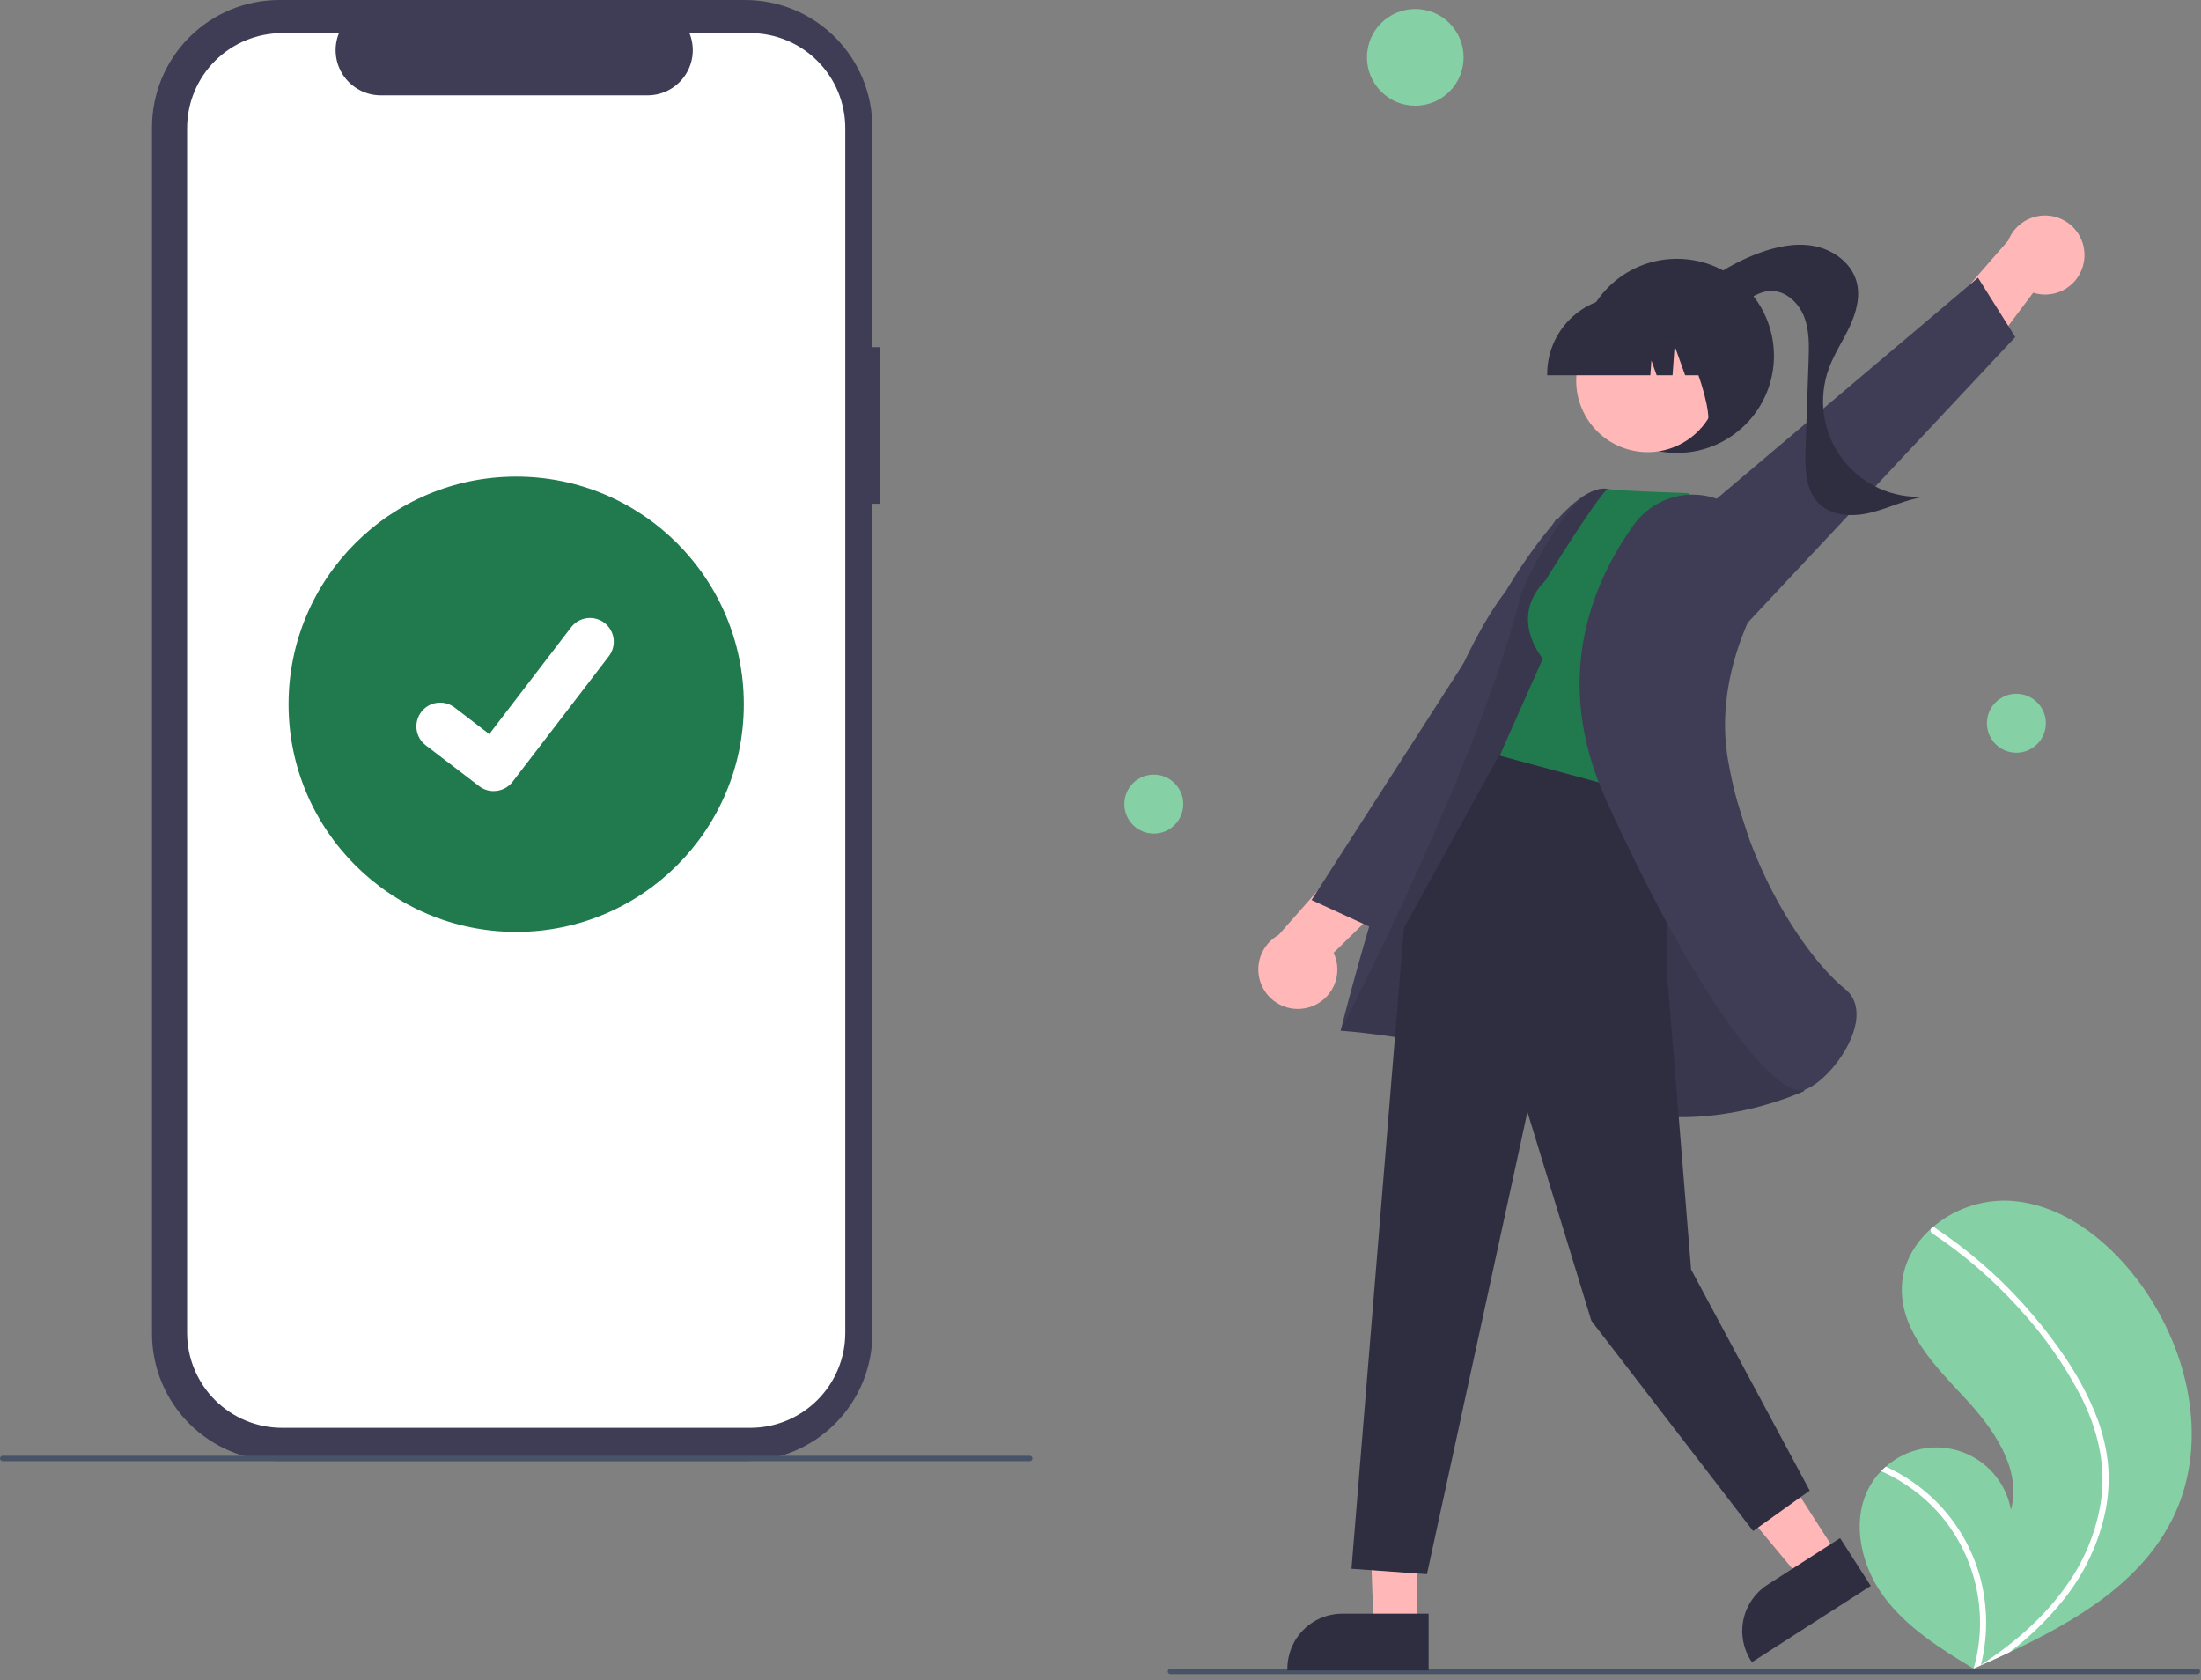 <svg xmlns="http://www.w3.org/2000/svg" width="207" height="158" viewBox="0 0 207 158" fill="none"><rect x="0" y="0" width="207" height="158" fill="#808080" stroke="none"/><g clip-path="url(#clip0_8_2008)"><path d="M82.799 32.647H82.044V11.968C82.044 10.397 81.734 8.84 81.133 7.388C80.531 5.936 79.65 4.617 78.538 3.505C77.427 2.394 76.108 1.513 74.656 0.911C73.204 0.31 71.647 1.33168e-06 70.076 0H26.264C23.09 -6.05115e-06 20.046 1.261 17.801 3.505C15.557 5.75 14.296 8.794 14.296 11.968V125.415C14.296 126.986 14.605 128.543 15.207 129.995C15.808 131.447 16.69 132.766 17.801 133.878C18.913 134.989 20.232 135.871 21.684 136.472C23.136 137.074 24.693 137.383 26.264 137.383H70.075C73.25 137.383 76.294 136.122 78.538 133.878C80.783 131.633 82.044 128.589 82.044 125.415V47.367H82.799V32.647Z" fill="#3F3D56"></path><path d="M70.558 3.114H64.84C65.103 3.759 65.203 4.458 65.132 5.151C65.061 5.844 64.82 6.508 64.432 7.086C64.044 7.664 63.519 8.138 62.904 8.465C62.29 8.793 61.604 8.964 60.908 8.964H35.809C35.113 8.964 34.427 8.793 33.813 8.465C33.198 8.138 32.673 7.664 32.285 7.086C31.897 6.508 31.656 5.844 31.585 5.151C31.514 4.458 31.615 3.759 31.878 3.114H26.536C25.363 3.114 24.2 3.345 23.116 3.794C22.031 4.243 21.046 4.902 20.216 5.732C19.386 6.562 18.728 7.547 18.279 8.631C17.829 9.716 17.598 10.878 17.598 12.052V125.331C17.598 126.505 17.829 127.667 18.279 128.752C18.728 129.836 19.386 130.822 20.216 131.652C21.046 132.481 22.031 133.14 23.116 133.589C24.2 134.038 25.363 134.269 26.536 134.269H70.558C71.732 134.269 72.894 134.038 73.979 133.589C75.063 133.14 76.048 132.481 76.878 131.652C77.708 130.822 78.367 129.836 78.816 128.752C79.265 127.667 79.496 126.505 79.496 125.331V12.052C79.496 10.878 79.265 9.716 78.816 8.631C78.367 7.547 77.708 6.562 76.878 5.732C76.048 4.902 75.063 4.243 73.979 3.794C72.894 3.345 71.732 3.114 70.558 3.114Z" fill="white"></path><path d="M96.841 137.403H0.254C0.186 137.403 0.122 137.376 0.074 137.329C0.027 137.281 0 137.216 0 137.149C0 137.082 0.027 137.018 0.074 136.97C0.122 136.922 0.186 136.896 0.254 136.896H96.841C96.908 136.896 96.973 136.922 97.02 136.97C97.068 137.018 97.094 137.082 97.094 137.149C97.094 137.216 97.068 137.281 97.02 137.329C96.973 137.376 96.908 137.403 96.841 137.403Z" fill="#475467"></path><path d="M48.547 87.634C60.37 87.634 69.955 78.049 69.955 66.226C69.955 54.402 60.37 44.818 48.547 44.818C36.724 44.818 27.139 54.402 27.139 66.226C27.139 78.049 36.724 87.634 48.547 87.634Z" fill="#217A4E"></path><path d="M46.426 74.392C45.944 74.393 45.475 74.237 45.09 73.948L45.066 73.93L40.035 70.082C39.802 69.903 39.606 69.68 39.459 69.426C39.313 69.172 39.217 68.891 39.179 68.6C39.14 68.309 39.16 68.013 39.235 67.729C39.311 67.446 39.442 67.18 39.621 66.947C39.8 66.714 40.022 66.518 40.277 66.371C40.531 66.224 40.812 66.129 41.102 66.091C41.394 66.052 41.689 66.071 41.973 66.147C42.257 66.223 42.523 66.354 42.756 66.533L46.014 69.032L53.715 58.985C53.894 58.752 54.116 58.557 54.37 58.41C54.625 58.263 54.905 58.168 55.196 58.13C55.487 58.091 55.783 58.11 56.066 58.186C56.35 58.262 56.616 58.393 56.849 58.572L56.849 58.572L56.801 58.638L56.85 58.572C57.32 58.933 57.628 59.466 57.705 60.053C57.783 60.641 57.624 61.235 57.264 61.706L48.206 73.517C47.997 73.79 47.727 74.01 47.419 74.161C47.11 74.312 46.771 74.39 46.428 74.389L46.426 74.392Z" fill="white"></path><path d="M175.998 139.507C176.259 139.086 176.565 138.695 176.912 138.342C177.056 138.193 177.207 138.054 177.362 137.918C178.309 137.075 179.463 136.5 180.705 136.251C181.948 136.002 183.234 136.089 184.432 136.502C185.63 136.916 186.696 137.64 187.521 138.602C188.346 139.564 188.9 140.729 189.126 141.976C190.171 138.109 187.449 134.3 184.713 131.375C181.975 128.45 178.846 125.242 178.862 121.235C178.869 119.005 179.96 117.016 181.607 115.541C181.658 115.496 181.709 115.452 181.76 115.409C183.751 113.702 186.312 112.81 188.932 112.909C193.799 113.17 198.049 116.441 201 120.321C205.75 126.565 207.832 135.328 204.506 142.435C201.581 148.686 195.342 152.398 188.975 155.382C188.086 155.799 187.199 156.203 186.313 156.595C186.307 156.596 186.301 156.6 186.295 156.602C186.252 156.621 186.21 156.639 186.17 156.659C185.987 156.739 185.804 156.82 185.623 156.899L185.707 156.954L185.969 157.124C185.878 157.069 185.788 157.016 185.697 156.961C185.67 156.944 185.642 156.928 185.615 156.912C182.488 155.035 179.317 153.05 177.156 150.121C174.916 147.079 174.015 142.722 175.998 139.507Z" fill="#85D0A4"></path><path d="M196.863 132.443C197.555 134.018 198.015 135.686 198.226 137.394C198.392 138.917 198.329 140.456 198.04 141.96C197.419 145.052 196.065 147.949 194.091 150.408C192.602 152.275 190.883 153.946 188.975 155.382C188.086 155.799 187.199 156.203 186.313 156.595C186.307 156.596 186.301 156.6 186.295 156.602C186.252 156.621 186.21 156.639 186.17 156.659C185.987 156.739 185.804 156.82 185.623 156.899L185.707 156.954L185.969 157.124C185.878 157.069 185.788 157.016 185.697 156.961C185.67 156.944 185.642 156.928 185.615 156.912C186.303 154.504 186.404 151.967 185.91 149.513C185.416 147.058 184.34 144.758 182.774 142.805C181.199 140.876 179.191 139.347 176.913 138.342C177.056 138.193 177.207 138.054 177.362 137.918C178.24 138.32 179.08 138.8 179.873 139.351C182.709 141.311 184.839 144.133 185.947 147.398C186.936 150.359 187.059 153.542 186.303 156.572C186.46 156.469 186.617 156.364 186.77 156.259C189.684 154.294 192.369 151.935 194.391 149.041C196.136 146.596 197.252 143.759 197.642 140.781C198.029 137.527 197.215 134.328 195.763 131.425C194.159 128.319 192.137 125.447 189.755 122.889C187.363 120.26 184.657 117.934 181.7 115.963C181.633 115.918 181.586 115.849 181.569 115.77C181.552 115.692 181.565 115.61 181.607 115.541C181.639 115.478 181.694 115.431 181.76 115.409C181.794 115.4 181.83 115.399 181.864 115.406C181.898 115.413 181.93 115.427 181.958 115.449C182.323 115.692 182.685 115.938 183.043 116.191C186.021 118.3 188.726 120.771 191.096 123.547C193.385 126.223 195.469 129.196 196.863 132.443Z" fill="white"></path><path d="M133.104 9.94C135.614 9.94 137.65 7.905 137.65 5.394C137.65 2.883 135.614 0.847 133.104 0.847C130.593 0.847 128.557 2.883 128.557 5.394C128.557 7.905 130.593 9.94 133.104 9.94Z" fill="#85D0A4"></path><path d="M189.636 70.783C191.167 70.783 192.408 69.542 192.408 68.011C192.408 66.48 191.167 65.239 189.636 65.239C188.105 65.239 186.864 66.48 186.864 68.011C186.864 69.542 188.105 70.783 189.636 70.783Z" fill="#85D0A4"></path><path d="M108.513 78.388C110.044 78.388 111.285 77.147 111.285 75.616C111.285 74.085 110.044 72.844 108.513 72.844C106.982 72.844 105.741 74.085 105.741 75.616C105.741 77.147 106.982 78.388 108.513 78.388Z" fill="#85D0A4"></path><path d="M110.078 157.43H206.666C206.733 157.43 206.797 157.403 206.845 157.356C206.892 157.308 206.919 157.244 206.919 157.176C206.919 157.109 206.892 157.045 206.845 156.997C206.797 156.95 206.733 156.923 206.666 156.923H110.078C110.011 156.923 109.946 156.95 109.899 156.997C109.851 157.045 109.825 157.109 109.825 157.176C109.825 157.244 109.851 157.308 109.899 157.356C109.946 157.403 110.011 157.43 110.078 157.43Z" fill="#475467"></path><path d="M196.007 24.498C196.133 23.598 195.926 22.682 195.422 21.924C194.919 21.167 194.156 20.62 193.276 20.388C192.397 20.156 191.463 20.255 190.652 20.665C189.84 21.076 189.208 21.77 188.874 22.615L181.036 31.601L183.336 38.024L191.218 27.525C191.732 27.689 192.277 27.739 192.812 27.671C193.348 27.603 193.862 27.418 194.319 27.129C194.776 26.841 195.163 26.456 195.455 26.001C195.746 25.546 195.935 25.033 196.007 24.498Z" fill="#FFB7B7"></path><path d="M163.517 59.461L189.535 31.694L186.026 26.115L153.393 53.713L163.517 59.461Z" fill="#3F3D56"></path><path d="M157.711 42.59C162.751 42.59 166.837 38.504 166.837 33.463C166.837 28.423 162.751 24.337 157.711 24.337C152.67 24.337 148.584 28.423 148.584 33.463C148.584 38.504 152.67 42.59 157.711 42.59Z" fill="#2F2E41"></path><path d="M158.444 28.308C160.408 26.316 162.785 24.78 165.407 23.806C167.09 23.182 168.921 22.797 170.681 23.151C172.44 23.505 174.104 24.722 174.595 26.449C174.997 27.86 174.582 29.38 173.959 30.709C173.336 32.038 172.505 33.27 172.001 34.649C171.487 36.055 171.332 37.568 171.551 39.049C171.77 40.53 172.355 41.934 173.254 43.131C174.153 44.329 175.337 45.283 176.698 45.908C178.059 46.532 179.554 46.806 181.049 46.706C179.32 46.938 177.726 47.75 176.036 48.183C174.347 48.615 172.352 48.586 171.096 47.375C169.768 46.094 169.741 44.012 169.805 42.167C169.901 39.426 169.996 36.684 170.092 33.942C170.141 32.544 170.182 31.101 169.678 29.796C169.174 28.491 167.975 27.348 166.576 27.36C165.516 27.369 164.578 28.012 163.727 28.645C162.877 29.278 161.977 29.954 160.921 30.049C159.865 30.143 158.659 29.361 158.738 28.304L158.444 28.308Z" fill="#2F2E41"></path><path d="M123.048 94.743C122.172 94.986 121.237 94.9 120.42 94.5C119.604 94.1 118.962 93.414 118.617 92.573C118.272 91.731 118.248 90.793 118.549 89.934C118.85 89.076 119.455 88.359 120.25 87.917L128.134 78.972L134.803 80.413L125.423 89.6C125.654 90.088 125.775 90.621 125.777 91.161C125.779 91.701 125.663 92.235 125.436 92.725C125.21 93.216 124.879 93.651 124.466 93.999C124.054 94.348 123.57 94.601 123.048 94.743Z" fill="#FFB7B7"></path><path d="M148.988 62.72L129.337 87.386L123.347 84.636L146.444 48.677L148.988 62.72Z" fill="#3F3D56"></path><path d="M133.308 137.203L128.625 137.129L129.188 153.092H133.307L133.308 137.203Z" fill="#FFB7B7"></path><path d="M134.358 151.747L126.245 151.746H126.245C124.874 151.746 123.559 152.291 122.589 153.261C121.62 154.23 121.075 155.545 121.075 156.916V157.084L134.358 157.085L134.358 151.747Z" fill="#2F2E41"></path><path d="M164.317 132.969L159.201 136.253L169.434 148.565L172.901 146.34L164.317 132.969Z" fill="#FFB7B7"></path><path d="M173.058 144.64L166.232 149.023L166.231 149.023C165.077 149.764 164.265 150.933 163.973 152.273C163.681 153.612 163.933 155.013 164.674 156.167L164.765 156.308L175.942 149.132L173.058 144.64Z" fill="#2F2E41"></path><path d="M166.139 84.226C166.139 84.226 154.772 46.472 151.119 45.962C147.466 45.451 141.58 55.649 141.58 55.649C133.948 65.386 126.079 96.926 126.079 96.926C126.079 96.926 139.197 97.747 148.787 102.849C158.376 107.951 169.693 102.59 169.693 102.59L166.139 84.226Z" fill="#3F3D56"></path><path opacity="0.1" d="M166.139 84.226C166.139 84.226 154.772 46.472 151.119 45.962C147.466 45.451 143.075 55.752 143.075 55.752C139.272 71.47 126.079 96.926 126.079 96.926C126.079 96.926 139.197 97.747 148.787 102.849C158.376 107.951 169.693 102.59 169.693 102.59L166.139 84.226Z" fill="black"></path><path d="M156.813 72.93V91.902L159.046 119.383L170.2 140.171L164.877 143.974L149.666 124.2L143.65 104.566L134.202 148.03L127.104 147.523L132.033 87.261L141.388 70.298L156.813 72.93Z" fill="#2F2E41"></path><path d="M145.352 54.581C141.803 58.13 145.099 61.932 145.099 61.932L141.042 71.059L157.014 75.368L162.595 50.429L158.792 46.372C151.187 46.119 151.183 45.961 151.183 45.961C149.85 47.265 145.352 54.581 145.352 54.581Z" fill="#217A4E"></path><path d="M163.238 47.845C162.513 47.309 161.688 46.923 160.813 46.709C159.937 46.494 159.027 46.455 158.137 46.595C157.246 46.734 156.392 47.049 155.623 47.521C154.855 47.993 154.188 48.612 153.661 49.344C149.646 54.934 145.934 63.962 151.049 75.22C159.262 93.298 166.41 102.552 169.316 102.551C169.442 102.552 169.569 102.533 169.689 102.493C171.478 101.886 174.064 98.859 174.532 96.192C174.699 95.238 174.659 93.908 173.518 92.995C170.238 90.372 164.351 82.205 162.515 71.456C161.5 65.516 163.468 60.105 165.298 56.613C166.071 55.167 166.297 53.492 165.935 51.894C165.573 50.295 164.647 48.881 163.326 47.91L163.238 47.845Z" fill="#3F3D56"></path><path d="M158.18 41.693C161.436 39.913 162.632 35.831 160.853 32.576C159.073 29.32 154.991 28.124 151.735 29.904C148.48 31.683 147.283 35.765 149.063 39.021C150.843 42.276 154.924 43.473 158.18 41.693Z" fill="#FFB7B7"></path><path d="M145.51 35.29H155.211L155.31 33.898L155.807 35.29H157.301L157.498 32.53L158.484 35.29H161.374V35.154C161.372 33.232 160.608 31.39 159.249 30.031C157.89 28.672 156.048 27.907 154.126 27.905H152.758C150.837 27.907 148.994 28.672 147.635 30.031C146.276 31.39 145.512 33.232 145.51 35.154V35.29Z" fill="#2F2E41"></path><path d="M159.909 40.297L164.049 38.953V28.9H156.229L156.423 29.093C159.116 31.783 162.112 41.327 159.909 40.297Z" fill="#2F2E41"></path></g><defs><clipPath id="clip0_8_2008"><rect width="206.919" height="157.43" fill="white"></rect></clipPath></defs></svg>
